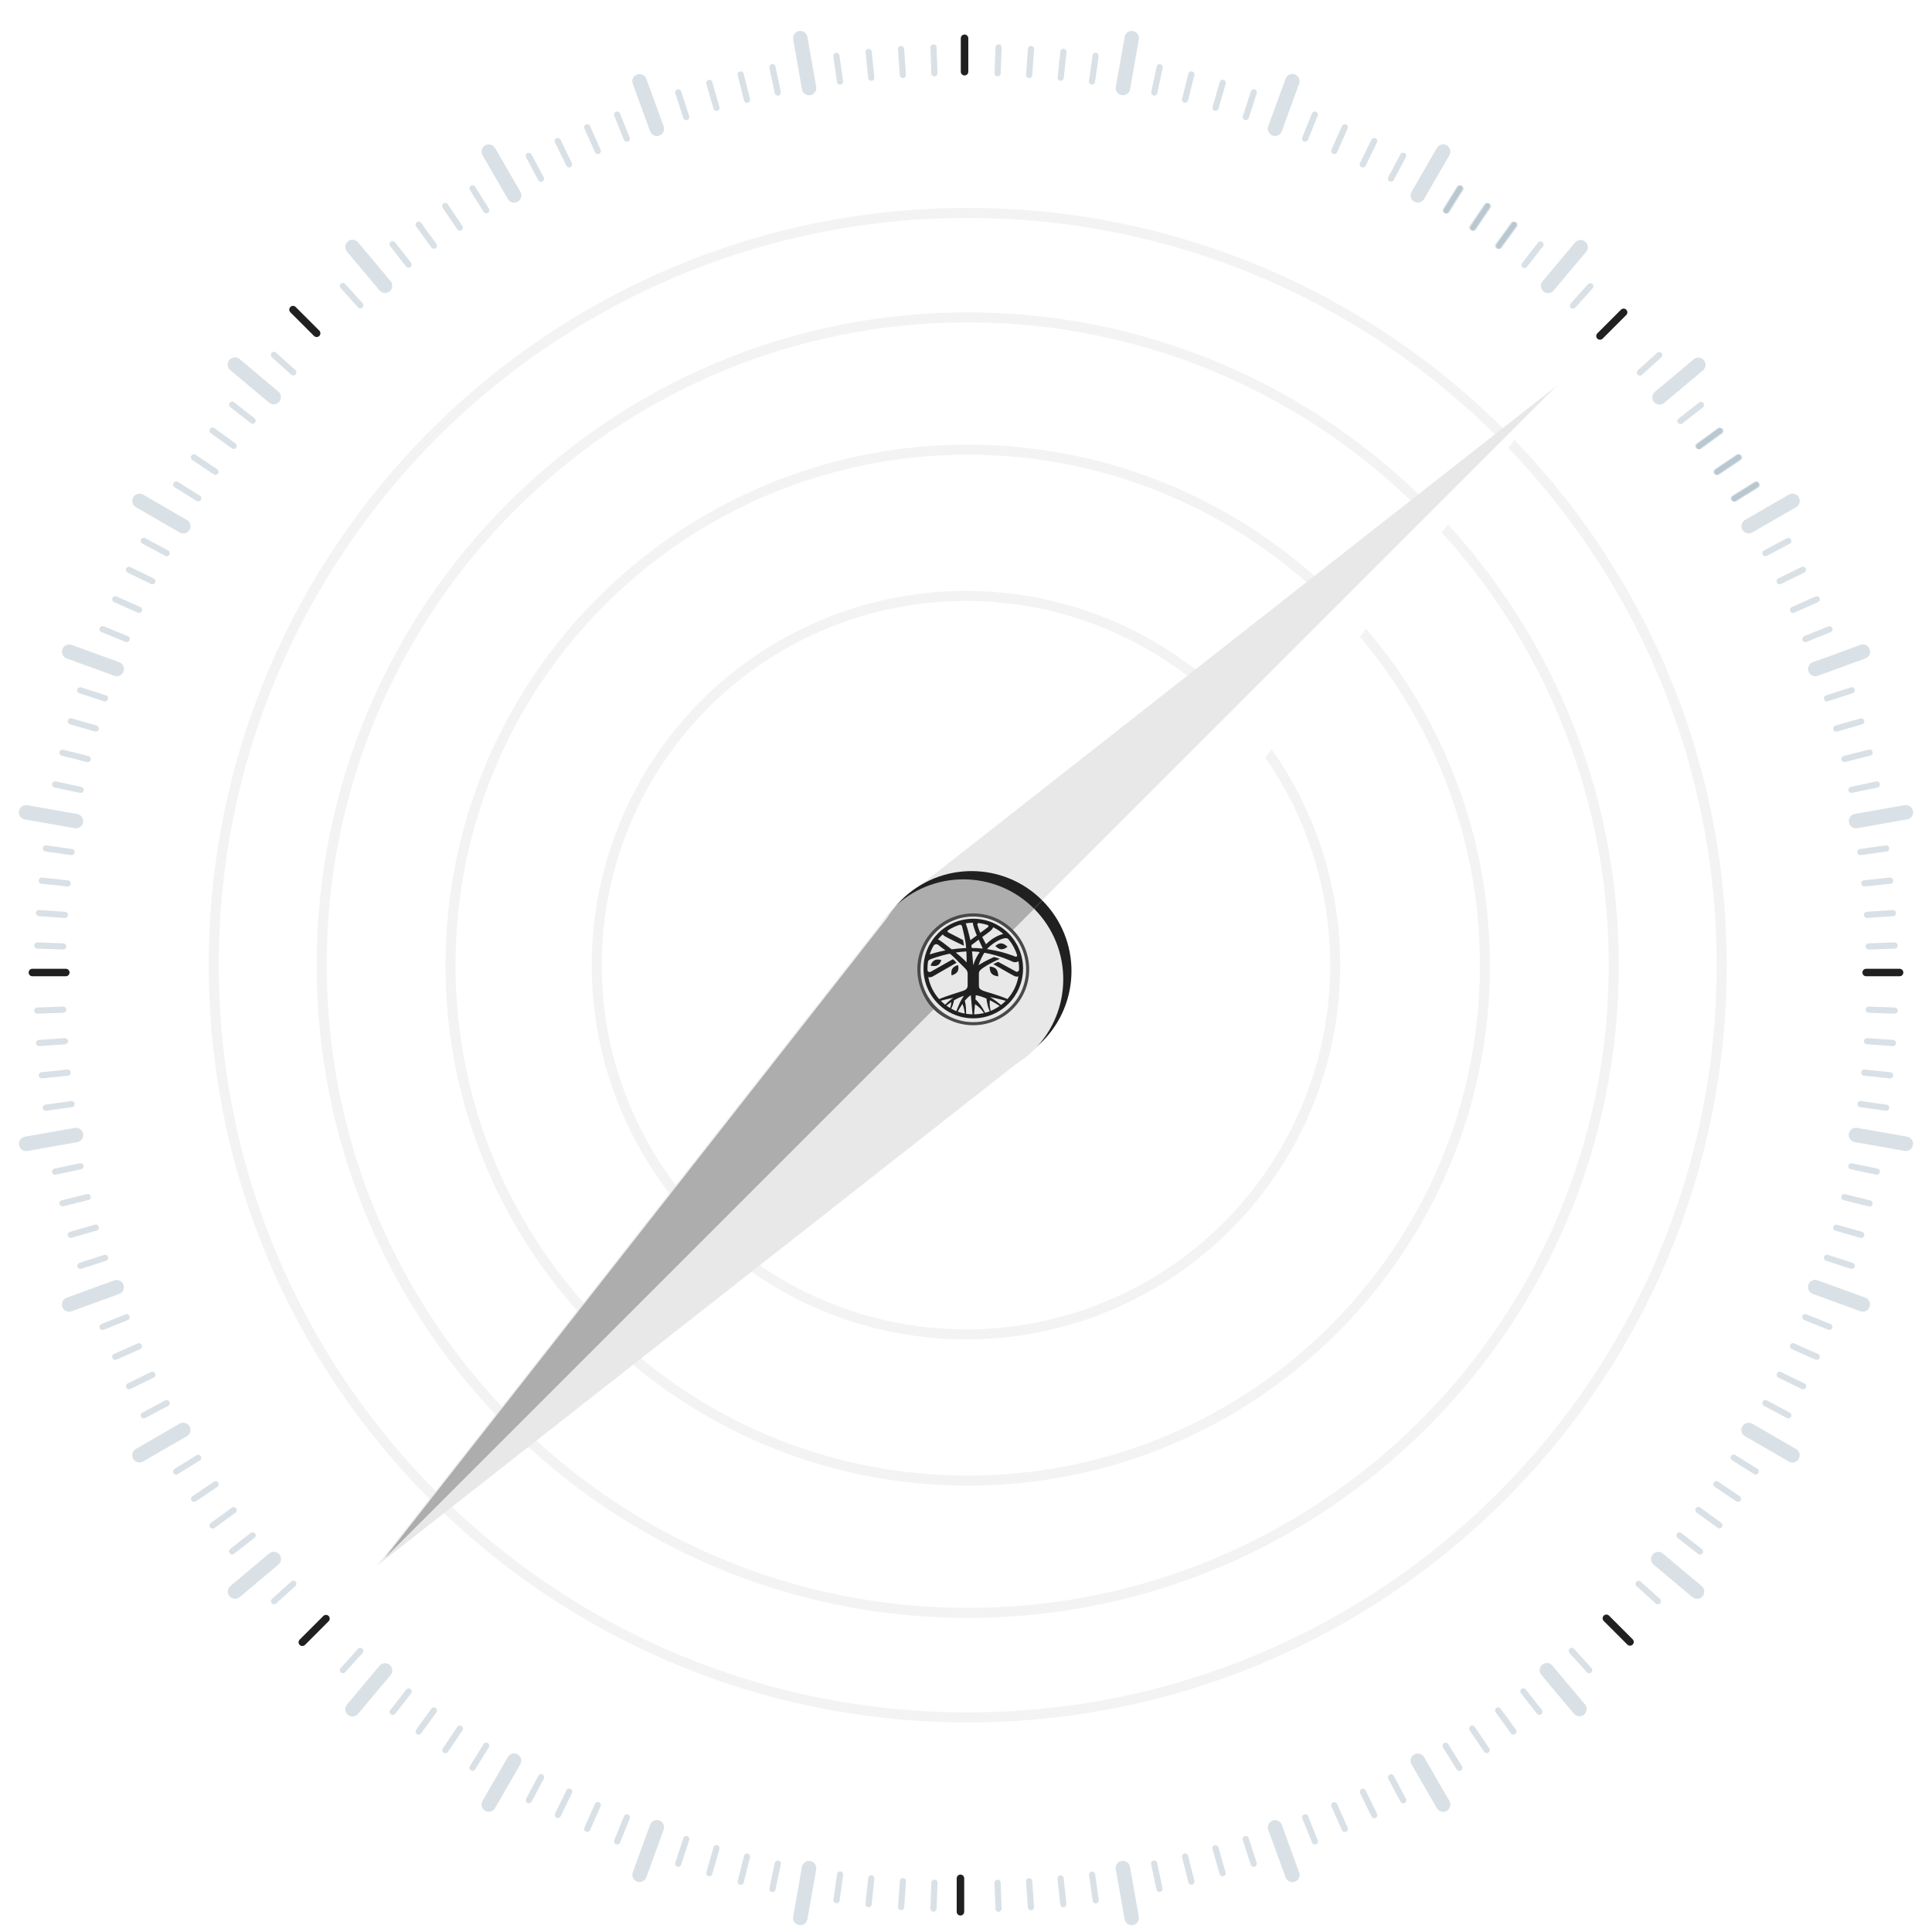 <svg width="96" height="96" viewBox="0 0 96 96" fill="none" xmlns="http://www.w3.org/2000/svg">
<g opacity="0.5" filter="url(#filter0_ddii_640_4511)">
<path d="M85.55 47.958C85.55 68.6 68.777 85.336 48.085 85.336C27.394 85.336 10.621 68.6 10.621 47.958C10.621 27.315 27.394 10.58 48.085 10.58C68.777 10.58 85.55 27.315 85.55 47.958Z" stroke="#E8E8E8" stroke-width="0.5"/>
</g>
<g opacity="0.5" filter="url(#filter1_ddii_640_4511)">
<path d="M80.187 47.957C80.187 65.735 65.814 80.145 48.086 80.145C30.357 80.145 15.984 65.735 15.984 47.957C15.984 30.18 30.357 15.77 48.086 15.77C65.814 15.77 80.187 30.18 80.187 47.957Z" stroke="#E8E8E8" stroke-width="0.5"/>
</g>
<g opacity="0.5" filter="url(#filter2_ddii_640_4511)">
<path d="M73.785 47.958C73.785 62.103 62.28 73.571 48.085 73.571C33.89 73.571 22.385 62.103 22.385 47.958C22.385 33.812 33.89 22.344 48.085 22.344C62.28 22.344 73.785 33.812 73.785 47.958Z" stroke="#E8E8E8" stroke-width="0.5"/>
</g>
<g opacity="0.5" filter="url(#filter3_ddii_640_4511)">
<circle cx="47.999" cy="47.958" r="18.348" stroke="#E8E8E8" stroke-width="0.5"/>
</g>
<path d="M46.322 46.82C47.257 45.884 48.773 45.885 49.708 46.82L77.382 19.145L45.604 44.09C45.289 44.286 44.989 44.521 44.716 44.794C42.778 46.732 42.778 49.874 44.716 51.812L46.322 50.206C45.386 49.272 45.386 47.755 46.322 46.82Z" fill="#E8E8E8"/>
<path d="M51.733 51.813C52.008 51.538 52.241 51.239 52.438 50.924L77.383 19.145L49.709 46.82C50.644 47.755 50.643 49.271 49.709 50.206C48.773 51.141 47.256 51.141 46.322 50.207L44.716 51.813C46.654 53.75 49.796 53.75 51.733 51.813Z" fill="white"/>
<path d="M50.182 49.732C49.247 50.667 47.731 50.666 46.797 49.732L19.122 77.406L50.9 52.462C51.215 52.265 51.515 52.031 51.788 51.757C53.726 49.82 53.726 46.678 51.788 44.74L50.182 46.346C51.118 47.279 51.118 48.796 50.182 49.732Z" fill="#202020"/>
<path d="M44.771 44.738C44.497 45.012 44.263 45.311 44.067 45.626L19.121 77.405L46.796 49.731C45.86 48.795 45.861 47.279 46.796 46.345C47.731 45.409 49.247 45.41 50.181 46.345L51.787 44.739C49.851 42.8 46.709 42.8 44.771 44.738Z" fill="#202020"/>
<path d="M49.773 50.141C48.838 51.077 47.322 51.075 46.388 50.141L18.713 77.816L50.491 52.871C50.806 52.674 51.106 52.44 51.379 52.167C53.317 50.229 53.317 47.087 51.379 45.149L49.773 46.755C50.709 47.689 50.709 49.206 49.773 50.141Z" fill="#E8E8E8"/>
<g opacity="0.7">
<path d="M44.362 45.147C44.087 45.421 43.854 45.72 43.658 46.036L18.712 77.814L46.386 50.14C45.451 49.205 45.452 47.689 46.386 46.754C47.322 45.819 48.838 45.82 49.772 46.754L51.378 45.148C49.442 43.21 46.299 43.21 44.362 45.147Z" fill="#E8E8E8"/>
</g>
<path d="M46.396 46.2C47.481 45.115 49.242 45.115 50.327 46.2C51.411 47.285 51.411 49.046 50.327 50.13C49.242 51.215 47.481 51.215 46.396 50.13C45.311 49.046 45.311 47.285 46.396 46.2Z" fill="#494949"/>
<path d="M46.509 46.312C47.533 45.287 49.193 45.287 50.218 46.312C51.242 47.337 51.242 48.997 50.218 50.021C49.193 51.046 47.533 51.046 46.509 50.021C45.484 48.997 45.485 47.336 46.509 46.312Z" fill="#E8E8E8"/>
<path d="M48.114 3.563V1.902C48.114 1.799 48.031 1.716 47.928 1.716C47.825 1.716 47.741 1.799 47.741 1.902V3.563C47.741 3.666 47.825 3.749 47.928 3.749C48.031 3.749 48.114 3.666 48.114 3.563Z" fill="#202020"/>
<path d="M15.155 81.735L16.329 80.56C16.402 80.488 16.402 80.37 16.329 80.297C16.256 80.224 16.138 80.224 16.066 80.297L14.891 81.471C14.818 81.544 14.818 81.662 14.891 81.735C14.964 81.808 15.082 81.808 15.155 81.735Z" fill="#202020"/>
<path d="M15.866 16.428L14.691 15.254C14.618 15.181 14.5 15.181 14.428 15.254C14.355 15.327 14.355 15.445 14.428 15.518L15.602 16.692C15.675 16.765 15.793 16.765 15.866 16.692C15.938 16.619 15.938 16.501 15.866 16.428Z" fill="#202020"/>
<path d="M81.126 81.456L79.952 80.281C79.879 80.209 79.761 80.209 79.688 80.281C79.616 80.354 79.616 80.472 79.688 80.545L80.863 81.719C80.936 81.792 81.053 81.792 81.126 81.719C81.199 81.646 81.199 81.528 81.126 81.456Z" fill="#202020"/>
<path d="M47.911 94.995V93.334C47.911 93.231 47.827 93.147 47.724 93.147C47.621 93.147 47.538 93.231 47.538 93.334V94.995C47.538 95.097 47.621 95.181 47.724 95.181C47.827 95.181 47.911 95.097 47.911 94.995Z" fill="#202020"/>
<path opacity="0.15" d="M40.556 4.311L40.119 1.833C40.084 1.638 39.898 1.508 39.703 1.542C39.508 1.577 39.377 1.763 39.412 1.958L39.849 4.436C39.883 4.631 40.07 4.761 40.265 4.727C40.46 4.692 40.59 4.506 40.556 4.311Z" fill="#03395B"/>
<path opacity="0.15" d="M56.587 95.24L56.15 92.762C56.116 92.567 55.93 92.436 55.734 92.471C55.539 92.505 55.409 92.692 55.443 92.887L55.88 95.365C55.914 95.56 56.1 95.69 56.296 95.656C56.491 95.621 56.621 95.435 56.587 95.24Z" fill="#03395B"/>
<path opacity="0.15" d="M32.977 6.279L32.117 3.915C32.049 3.729 31.843 3.633 31.657 3.7C31.47 3.768 31.374 3.974 31.442 4.161L32.303 6.525C32.37 6.711 32.576 6.807 32.763 6.739C32.949 6.672 33.045 6.466 32.977 6.279Z" fill="#03395B"/>
<path opacity="0.15" d="M64.555 93.042L63.695 90.678C63.627 90.491 63.421 90.395 63.235 90.463C63.048 90.531 62.952 90.737 63.02 90.923L63.881 93.288C63.949 93.474 64.154 93.57 64.341 93.502C64.527 93.434 64.623 93.228 64.555 93.042Z" fill="#03395B"/>
<path opacity="0.15" d="M25.858 9.532L24.6 7.353C24.501 7.182 24.281 7.123 24.11 7.222C23.938 7.321 23.879 7.541 23.978 7.712L25.236 9.891C25.335 10.063 25.555 10.122 25.727 10.023C25.898 9.923 25.957 9.704 25.858 9.532Z" fill="#03395B"/>
<path opacity="0.15" d="M72.02 89.49L70.762 87.311C70.663 87.14 70.444 87.081 70.272 87.18C70.1 87.279 70.041 87.499 70.14 87.67L71.398 89.849C71.498 90.021 71.717 90.08 71.889 89.981C72.06 89.881 72.119 89.662 72.02 89.49Z" fill="#03395B"/>
<path opacity="0.15" d="M19.408 13.967L17.79 12.04C17.663 11.888 17.437 11.868 17.285 11.996C17.133 12.123 17.113 12.35 17.241 12.502L18.858 14.429C18.985 14.581 19.212 14.6 19.363 14.473C19.515 14.346 19.535 14.119 19.408 13.967Z" fill="#03395B"/>
<path opacity="0.15" d="M78.756 84.691L77.139 82.764C77.012 82.612 76.785 82.592 76.633 82.719C76.481 82.847 76.462 83.073 76.589 83.225L78.206 85.152C78.334 85.304 78.56 85.324 78.712 85.197C78.864 85.069 78.884 84.843 78.756 84.691Z" fill="#03395B"/>
<path opacity="0.15" d="M13.832 19.457L11.906 17.84C11.754 17.713 11.527 17.733 11.399 17.885C11.271 18.037 11.291 18.264 11.444 18.391L13.37 20.008C13.522 20.135 13.749 20.116 13.877 19.963C14.004 19.811 13.985 19.584 13.832 19.457Z" fill="#03395B"/>
<path opacity="0.15" d="M84.557 78.811L82.63 77.195C82.478 77.067 82.251 77.087 82.124 77.239C81.996 77.391 82.016 77.618 82.168 77.746L84.094 79.362C84.246 79.49 84.473 79.47 84.601 79.318C84.729 79.166 84.709 78.939 84.557 78.811Z" fill="#03395B"/>
<path opacity="0.15" d="M9.288 25.837L7.109 24.579C6.938 24.48 6.718 24.539 6.619 24.711C6.52 24.882 6.579 25.102 6.75 25.201L8.929 26.459C9.101 26.558 9.32 26.499 9.42 26.328C9.519 26.156 9.46 25.936 9.288 25.837Z" fill="#03395B"/>
<path opacity="0.15" d="M89.246 72.001L87.067 70.743C86.896 70.644 86.676 70.703 86.577 70.875C86.478 71.046 86.537 71.266 86.708 71.365L88.887 72.623C89.059 72.722 89.278 72.663 89.377 72.492C89.477 72.32 89.418 72.1 89.246 72.001Z" fill="#03395B"/>
<path opacity="0.15" d="M5.924 32.904L3.559 32.044C3.373 31.976 3.167 32.072 3.099 32.258C3.032 32.445 3.128 32.651 3.314 32.718L5.678 33.579C5.864 33.646 6.07 33.55 6.138 33.364C6.206 33.178 6.11 32.972 5.924 32.904Z" fill="#03395B"/>
<path opacity="0.15" d="M92.684 64.48L90.32 63.619C90.134 63.551 89.928 63.647 89.86 63.834C89.792 64.02 89.888 64.226 90.075 64.294L92.439 65.154C92.625 65.222 92.831 65.126 92.899 64.94C92.967 64.753 92.871 64.547 92.684 64.48Z" fill="#03395B"/>
<path opacity="0.15" d="M3.837 40.448L1.359 40.011C1.164 39.977 0.978 40.108 0.943 40.303C0.909 40.498 1.039 40.684 1.234 40.718L3.712 41.155C3.907 41.19 4.094 41.059 4.128 40.864C4.162 40.669 4.032 40.483 3.837 40.448Z" fill="#03395B"/>
<path opacity="0.15" d="M94.763 56.48L92.286 56.043C92.091 56.008 91.904 56.139 91.87 56.334C91.835 56.529 91.966 56.715 92.161 56.75L94.639 57.187C94.834 57.221 95.02 57.091 95.055 56.895C95.089 56.7 94.959 56.514 94.763 56.48Z" fill="#03395B"/>
<path d="M94.39 48.138H92.729C92.626 48.138 92.543 48.221 92.543 48.324C92.543 48.427 92.626 48.51 92.729 48.51H94.39C94.493 48.51 94.576 48.427 94.576 48.324C94.576 48.221 94.493 48.138 94.39 48.138Z" fill="#202020"/>
<path d="M1.609 48.138H3.27C3.373 48.138 3.456 48.221 3.456 48.324C3.456 48.427 3.373 48.51 3.27 48.51H1.609C1.506 48.51 1.423 48.427 1.423 48.324C1.423 48.221 1.506 48.138 1.609 48.138Z" fill="#202020"/>
<path opacity="0.15" d="M3.713 56.045L1.237 56.482C1.041 56.517 0.911 56.703 0.945 56.899C0.98 57.095 1.166 57.225 1.362 57.191L3.838 56.754C4.034 56.719 4.165 56.533 4.13 56.337C4.096 56.141 3.909 56.011 3.713 56.045Z" fill="#03395B"/>
<path opacity="0.15" d="M94.641 40.007L92.163 40.444C91.968 40.478 91.838 40.664 91.872 40.859C91.906 41.055 92.093 41.185 92.288 41.151L94.766 40.714C94.961 40.679 95.091 40.493 95.057 40.298C95.022 40.103 94.836 39.972 94.641 40.007Z" fill="#03395B"/>
<path opacity="0.15" d="M5.675 63.622L3.311 64.483C3.125 64.55 3.029 64.757 3.096 64.943C3.164 65.129 3.37 65.225 3.556 65.157L5.921 64.297C6.107 64.229 6.203 64.023 6.135 63.837C6.068 63.651 5.862 63.554 5.675 63.622Z" fill="#03395B"/>
<path opacity="0.15" d="M92.442 32.045L90.078 32.906C89.891 32.973 89.795 33.179 89.863 33.366C89.931 33.552 90.137 33.648 90.323 33.58L92.687 32.72C92.874 32.652 92.97 32.446 92.902 32.26C92.834 32.073 92.628 31.977 92.442 32.045Z" fill="#03395B"/>
<path opacity="0.15" d="M8.928 70.74L6.749 71.998C6.578 72.097 6.519 72.317 6.618 72.489C6.717 72.66 6.937 72.719 7.108 72.62L9.287 71.362C9.459 71.263 9.518 71.043 9.419 70.872C9.319 70.7 9.1 70.641 8.928 70.74Z" fill="#03395B"/>
<path opacity="0.15" d="M88.889 24.577L86.71 25.835C86.539 25.934 86.48 26.154 86.579 26.326C86.678 26.497 86.897 26.556 87.069 26.457L89.248 25.199C89.42 25.1 89.479 24.88 89.379 24.709C89.28 24.537 89.061 24.478 88.889 24.577Z" fill="#03395B"/>
<path opacity="0.15" d="M13.373 77.192L11.446 78.809C11.294 78.936 11.274 79.163 11.402 79.316C11.53 79.468 11.757 79.488 11.909 79.36L13.835 77.743C13.987 77.616 14.007 77.389 13.88 77.237C13.752 77.085 13.525 77.065 13.373 77.192Z" fill="#03395B"/>
<path opacity="0.15" d="M18.856 82.773L17.24 84.699C17.112 84.851 17.132 85.078 17.284 85.206C17.436 85.333 17.663 85.314 17.791 85.162L19.407 83.235C19.535 83.083 19.515 82.856 19.363 82.729C19.211 82.601 18.984 82.621 18.856 82.773Z" fill="#03395B"/>
<path opacity="0.15" d="M25.233 87.307L23.975 89.486C23.876 89.658 23.935 89.877 24.107 89.976C24.278 90.076 24.498 90.017 24.597 89.845L25.855 87.666C25.954 87.494 25.895 87.275 25.724 87.176C25.552 87.077 25.332 87.135 25.233 87.307Z" fill="#03395B"/>
<path opacity="0.15" d="M71.399 7.351L70.141 9.529C70.042 9.701 70.101 9.92 70.273 10.019C70.444 10.118 70.664 10.06 70.763 9.888L72.02 7.71C72.12 7.539 72.061 7.319 71.889 7.22C71.717 7.121 71.498 7.18 71.399 7.351Z" fill="#03395B"/>
<path opacity="0.15" d="M32.303 90.671L31.442 93.036C31.374 93.222 31.47 93.428 31.657 93.496C31.843 93.564 32.049 93.468 32.117 93.281L32.977 90.917C33.045 90.731 32.949 90.525 32.763 90.457C32.576 90.389 32.37 90.485 32.303 90.671Z" fill="#03395B"/>
<path opacity="0.15" d="M63.878 3.912L63.018 6.275C62.95 6.461 63.047 6.667 63.233 6.735C63.419 6.803 63.625 6.707 63.693 6.521L64.553 4.157C64.621 3.971 64.525 3.765 64.338 3.697C64.152 3.63 63.946 3.726 63.878 3.912Z" fill="#03395B"/>
<path opacity="0.15" d="M39.849 92.763L39.412 95.241C39.377 95.436 39.508 95.623 39.703 95.657C39.898 95.692 40.084 95.561 40.119 95.366L40.556 92.888C40.59 92.693 40.46 92.507 40.264 92.472C40.069 92.438 39.883 92.568 39.849 92.763Z" fill="#03395B"/>
<path opacity="0.15" d="M55.882 1.834L55.445 4.312C55.411 4.507 55.541 4.693 55.736 4.727C55.931 4.762 56.118 4.631 56.152 4.436L56.589 1.958C56.623 1.763 56.493 1.577 56.298 1.543C56.102 1.508 55.916 1.639 55.882 1.834Z" fill="#03395B"/>
<path opacity="0.15" d="M46.584 3.638L46.539 2.349C46.536 2.264 46.465 2.198 46.38 2.201C46.295 2.204 46.229 2.275 46.232 2.36L46.277 3.649C46.28 3.734 46.351 3.8 46.436 3.797C46.52 3.794 46.587 3.723 46.584 3.638Z" fill="#03395B"/>
<path opacity="0.15" d="M49.768 94.841L49.723 93.551C49.72 93.466 49.649 93.4 49.565 93.403C49.48 93.406 49.413 93.477 49.416 93.562L49.462 94.851C49.465 94.936 49.536 95.002 49.62 94.999C49.705 94.996 49.771 94.925 49.768 94.841Z" fill="#03395B"/>
<path opacity="0.15" d="M45.016 3.714L44.926 2.427C44.92 2.342 44.847 2.278 44.763 2.284C44.678 2.29 44.614 2.364 44.62 2.448L44.71 3.735C44.716 3.82 44.789 3.884 44.874 3.878C44.959 3.872 45.022 3.799 45.016 3.714Z" fill="#03395B"/>
<path opacity="0.15" d="M51.381 94.753L51.291 93.466C51.285 93.381 51.211 93.317 51.127 93.323C51.042 93.329 50.978 93.403 50.984 93.487L51.074 94.774C51.08 94.859 51.154 94.923 51.238 94.917C51.323 94.911 51.386 94.838 51.381 94.753Z" fill="#03395B"/>
<path opacity="0.15" d="M43.448 3.848L43.314 2.565C43.305 2.481 43.229 2.419 43.145 2.428C43.061 2.437 42.999 2.513 43.008 2.597L43.143 3.88C43.152 3.965 43.227 4.026 43.312 4.017C43.396 4.008 43.457 3.933 43.448 3.848Z" fill="#03395B"/>
<path opacity="0.15" d="M52.987 94.601L52.852 93.318C52.843 93.234 52.767 93.172 52.683 93.181C52.599 93.19 52.538 93.266 52.546 93.35L52.681 94.633C52.69 94.718 52.766 94.779 52.85 94.77C52.934 94.761 52.995 94.686 52.987 94.601Z" fill="#03395B"/>
<path opacity="0.15" d="M41.892 4.035L41.713 2.757C41.701 2.673 41.624 2.614 41.54 2.626C41.456 2.638 41.397 2.716 41.409 2.8L41.588 4.077C41.6 4.161 41.678 4.22 41.762 4.208C41.846 4.196 41.904 4.119 41.892 4.035Z" fill="#03395B"/>
<path opacity="0.15" d="M54.597 94.404L54.417 93.125C54.406 93.041 54.328 92.982 54.244 92.994C54.16 93.006 54.101 93.084 54.113 93.168L54.293 94.447C54.305 94.531 54.382 94.589 54.466 94.578C54.55 94.566 54.609 94.488 54.597 94.404Z" fill="#03395B"/>
<path opacity="0.15" d="M38.8 4.568L38.532 3.306C38.514 3.223 38.432 3.17 38.349 3.188C38.267 3.205 38.214 3.287 38.231 3.37L38.499 4.632C38.517 4.715 38.599 4.768 38.681 4.75C38.764 4.733 38.817 4.651 38.8 4.568Z" fill="#03395B"/>
<path opacity="0.15" d="M57.766 93.827L57.497 92.565C57.48 92.482 57.398 92.429 57.315 92.447C57.232 92.464 57.179 92.546 57.197 92.629L57.465 93.891C57.483 93.974 57.564 94.027 57.647 94.009C57.73 93.991 57.783 93.91 57.766 93.827Z" fill="#03395B"/>
<path opacity="0.15" d="M37.266 4.915L36.954 3.663C36.934 3.58 36.85 3.53 36.768 3.551C36.686 3.571 36.636 3.655 36.656 3.737L36.968 4.989C36.989 5.071 37.072 5.121 37.154 5.101C37.237 5.08 37.287 4.997 37.266 4.915Z" fill="#03395B"/>
<path opacity="0.15" d="M59.349 93.461L59.036 92.209C59.016 92.127 58.932 92.077 58.85 92.098C58.768 92.118 58.718 92.201 58.738 92.284L59.051 93.536C59.071 93.618 59.154 93.668 59.237 93.648C59.319 93.627 59.369 93.544 59.349 93.461Z" fill="#03395B"/>
<path opacity="0.15" d="M35.75 5.318L35.394 4.078C35.371 3.996 35.286 3.949 35.204 3.972C35.123 3.996 35.076 4.081 35.099 4.162L35.454 5.403C35.478 5.484 35.563 5.531 35.644 5.508C35.726 5.485 35.773 5.4 35.75 5.318Z" fill="#03395B"/>
<path opacity="0.15" d="M60.899 93.035L60.543 91.793C60.519 91.712 60.434 91.665 60.353 91.688C60.271 91.712 60.224 91.796 60.247 91.878L60.603 93.12C60.627 93.201 60.712 93.248 60.794 93.225C60.875 93.201 60.922 93.117 60.899 93.035Z" fill="#03395B"/>
<path opacity="0.15" d="M34.246 5.771L33.847 4.543C33.821 4.463 33.734 4.419 33.654 4.445C33.573 4.471 33.529 4.558 33.555 4.638L33.954 5.865C33.98 5.946 34.067 5.99 34.147 5.964C34.228 5.938 34.272 5.851 34.246 5.771Z" fill="#03395B"/>
<path opacity="0.15" d="M62.443 92.56L62.044 91.331C62.017 91.251 61.931 91.207 61.85 91.233C61.77 91.259 61.725 91.346 61.752 91.426L62.151 92.655C62.177 92.735 62.264 92.779 62.344 92.753C62.425 92.727 62.469 92.64 62.443 92.56Z" fill="#03395B"/>
<path opacity="0.15" d="M31.29 6.835L30.807 5.639C30.775 5.56 30.686 5.522 30.607 5.554C30.529 5.586 30.491 5.675 30.522 5.754L31.006 6.95C31.037 7.029 31.127 7.067 31.206 7.035C31.284 7.003 31.322 6.914 31.29 6.835Z" fill="#03395B"/>
<path opacity="0.15" d="M65.481 91.444L64.998 90.247C64.966 90.168 64.876 90.13 64.798 90.162C64.719 90.194 64.681 90.284 64.713 90.362L65.196 91.558C65.228 91.637 65.317 91.675 65.396 91.643C65.475 91.612 65.513 91.522 65.481 91.444Z" fill="#03395B"/>
<path opacity="0.15" d="M29.845 7.442L29.32 6.263C29.286 6.186 29.195 6.151 29.118 6.186C29.04 6.22 29.006 6.311 29.04 6.388L29.565 7.567C29.599 7.645 29.69 7.679 29.767 7.645C29.845 7.611 29.88 7.52 29.845 7.442Z" fill="#03395B"/>
<path opacity="0.15" d="M66.963 90.815L66.439 89.636C66.404 89.559 66.314 89.524 66.236 89.559C66.159 89.593 66.124 89.684 66.158 89.761L66.683 90.94C66.717 91.018 66.808 91.052 66.886 91.018C66.963 90.984 66.998 90.893 66.963 90.815Z" fill="#03395B"/>
<path opacity="0.15" d="M28.417 8.101L27.851 6.941C27.814 6.865 27.722 6.833 27.646 6.87C27.57 6.907 27.538 6.999 27.575 7.076L28.141 8.235C28.178 8.311 28.27 8.343 28.346 8.306C28.422 8.269 28.454 8.177 28.417 8.101Z" fill="#03395B"/>
<path opacity="0.15" d="M68.424 90.126L67.858 88.965C67.821 88.889 67.729 88.857 67.653 88.895C67.576 88.932 67.545 89.024 67.582 89.1L68.148 90.261C68.185 90.337 68.277 90.369 68.354 90.332C68.43 90.294 68.461 90.203 68.424 90.126Z" fill="#03395B"/>
<path opacity="0.15" d="M27.016 8.81L26.411 7.67C26.371 7.595 26.278 7.567 26.203 7.607C26.128 7.646 26.1 7.739 26.139 7.814L26.745 8.954C26.785 9.029 26.878 9.057 26.953 9.017C27.027 8.977 27.056 8.884 27.016 8.81Z" fill="#03395B"/>
<path opacity="0.15" d="M69.861 89.383L69.255 88.243C69.216 88.168 69.123 88.14 69.048 88.18C68.973 88.22 68.944 88.313 68.984 88.388L69.59 89.527C69.63 89.602 69.723 89.63 69.797 89.59C69.872 89.551 69.901 89.458 69.861 89.383Z" fill="#03395B"/>
<path opacity="0.15" d="M24.294 10.368L23.61 9.274C23.565 9.202 23.471 9.18 23.399 9.225C23.327 9.27 23.305 9.365 23.35 9.437L24.034 10.531C24.079 10.603 24.173 10.625 24.245 10.58C24.317 10.535 24.339 10.44 24.294 10.368Z" fill="#03395B"/>
<path opacity="0.15" d="M72.645 87.761L71.961 86.666C71.916 86.594 71.821 86.572 71.749 86.617C71.677 86.662 71.656 86.757 71.701 86.829L72.385 87.924C72.43 87.996 72.525 88.018 72.597 87.973C72.668 87.928 72.69 87.833 72.645 87.761Z" fill="#03395B"/>
<path opacity="0.15" d="M22.973 11.223L22.252 10.153C22.204 10.083 22.109 10.064 22.038 10.111C21.968 10.159 21.95 10.254 21.997 10.325L22.718 11.394C22.766 11.465 22.861 11.483 22.932 11.436C23.002 11.388 23.02 11.293 22.973 11.223Z" fill="#03395B"/>
<path opacity="0.15" d="M74.001 86.873L73.279 85.803C73.231 85.733 73.136 85.714 73.066 85.762C72.996 85.809 72.977 85.905 73.024 85.975L73.746 87.045C73.793 87.115 73.889 87.133 73.959 87.086C74.029 87.039 74.048 86.943 74.001 86.873Z" fill="#03395B"/>
<path opacity="0.15" d="M21.685 12.118L20.927 11.074C20.877 11.005 20.781 10.99 20.712 11.04C20.643 11.089 20.628 11.185 20.678 11.254L21.436 12.298C21.486 12.367 21.582 12.382 21.651 12.332C21.72 12.282 21.735 12.186 21.685 12.118Z" fill="#03395B"/>
<path opacity="0.15" d="M75.323 85.946L74.564 84.902C74.514 84.833 74.418 84.818 74.35 84.868C74.281 84.918 74.266 85.014 74.316 85.082L75.074 86.126C75.124 86.195 75.22 86.21 75.289 86.16C75.357 86.11 75.373 86.014 75.323 85.946Z" fill="#03395B"/>
<path opacity="0.15" d="M20.425 13.058L19.631 12.041C19.578 11.975 19.482 11.963 19.415 12.015C19.348 12.067 19.336 12.164 19.389 12.23L20.183 13.247C20.235 13.314 20.331 13.326 20.398 13.274C20.465 13.221 20.477 13.125 20.425 13.058Z" fill="#03395B"/>
<path opacity="0.15" d="M76.612 84.963L75.817 83.947C75.765 83.88 75.668 83.868 75.602 83.92C75.535 83.972 75.523 84.069 75.575 84.136L76.37 85.152C76.422 85.219 76.518 85.231 76.585 85.179C76.652 85.127 76.664 85.03 76.612 84.963Z" fill="#03395B"/>
<path opacity="0.15" d="M18.017 15.066L17.153 14.107C17.096 14.044 16.999 14.039 16.936 14.095C16.873 14.152 16.868 14.249 16.925 14.312L17.788 15.271C17.845 15.334 17.942 15.339 18.005 15.283C18.068 15.226 18.073 15.129 18.017 15.066Z" fill="#03395B"/>
<path opacity="0.15" d="M79.079 82.888L78.215 81.928C78.158 81.865 78.061 81.86 77.998 81.917C77.935 81.974 77.93 82.071 77.987 82.134L78.851 83.094C78.908 83.156 79.005 83.162 79.068 83.105C79.131 83.048 79.136 82.951 79.079 82.888Z" fill="#03395B"/>
<path opacity="0.15" d="M14.674 18.387L13.715 17.523C13.652 17.466 13.555 17.471 13.498 17.534C13.441 17.597 13.447 17.695 13.51 17.751L14.468 18.615C14.531 18.672 14.628 18.667 14.685 18.604C14.742 18.541 14.737 18.444 14.674 18.387Z" fill="#03395B"/>
<path opacity="0.15" d="M82.484 79.45L81.525 78.586C81.462 78.53 81.365 78.535 81.308 78.598C81.251 78.661 81.256 78.758 81.319 78.815L82.278 79.678C82.341 79.735 82.438 79.73 82.495 79.667C82.552 79.604 82.546 79.507 82.484 79.45Z" fill="#03395B"/>
<path opacity="0.15" d="M12.648 20.783L11.631 19.988C11.565 19.936 11.468 19.948 11.416 20.015C11.364 20.082 11.376 20.178 11.442 20.23L12.459 21.025C12.526 21.077 12.622 21.065 12.675 20.998C12.727 20.931 12.715 20.835 12.648 20.783Z" fill="#03395B"/>
<path opacity="0.15" d="M84.565 76.972L83.547 76.177C83.481 76.124 83.384 76.136 83.332 76.203C83.28 76.27 83.291 76.367 83.358 76.419L84.376 77.214C84.443 77.266 84.54 77.254 84.592 77.187C84.644 77.121 84.632 77.024 84.565 76.972Z" fill="#03395B"/>
<path opacity="0.15" d="M11.699 22.033L10.655 21.274C10.587 21.225 10.491 21.24 10.441 21.308C10.391 21.377 10.406 21.473 10.475 21.523L11.519 22.281C11.587 22.331 11.683 22.316 11.733 22.247C11.783 22.179 11.768 22.083 11.699 22.033Z" fill="#03395B"/>
<path opacity="0.15" d="M85.526 75.665L84.483 74.907C84.414 74.857 84.318 74.873 84.268 74.941C84.218 75.01 84.233 75.106 84.302 75.156L85.346 75.914C85.415 75.964 85.511 75.949 85.561 75.88C85.61 75.811 85.595 75.715 85.526 75.665Z" fill="#03395B"/>
<path opacity="0.15" d="M10.793 23.321L9.724 22.599C9.654 22.552 9.558 22.57 9.511 22.64C9.463 22.711 9.482 22.806 9.552 22.854L10.622 23.575C10.692 23.623 10.787 23.604 10.835 23.534C10.882 23.464 10.864 23.368 10.793 23.321Z" fill="#03395B"/>
<path opacity="0.15" d="M86.443 74.344L85.373 73.623C85.303 73.576 85.207 73.594 85.16 73.665C85.113 73.735 85.131 73.83 85.201 73.878L86.272 74.599C86.342 74.646 86.437 74.628 86.485 74.558C86.532 74.487 86.513 74.392 86.443 74.344Z" fill="#03395B"/>
<path opacity="0.15" d="M9.933 24.632L8.839 23.948C8.767 23.903 8.672 23.925 8.627 23.997C8.582 24.069 8.604 24.163 8.676 24.208L9.77 24.892C9.842 24.937 9.937 24.916 9.982 24.844C10.027 24.772 10.005 24.677 9.933 24.632Z" fill="#03395B"/>
<path opacity="0.15" d="M87.323 72.984L86.228 72.3C86.157 72.255 86.062 72.277 86.017 72.349C85.972 72.421 85.994 72.516 86.066 72.561L87.16 73.245C87.232 73.29 87.327 73.268 87.371 73.196C87.416 73.124 87.395 73.029 87.323 72.984Z" fill="#03395B"/>
<path opacity="0.15" d="M8.354 27.347L7.214 26.741C7.139 26.702 7.046 26.73 7.007 26.805C6.967 26.88 6.995 26.973 7.07 27.012L8.209 27.618C8.284 27.658 8.377 27.63 8.417 27.555C8.457 27.48 8.428 27.387 8.354 27.347Z" fill="#03395B"/>
<path opacity="0.15" d="M88.931 70.189L87.791 69.583C87.717 69.543 87.624 69.572 87.584 69.647C87.544 69.722 87.572 69.814 87.647 69.854L88.787 70.46C88.862 70.5 88.954 70.471 88.994 70.397C89.034 70.322 89.006 70.229 88.931 70.189Z" fill="#03395B"/>
<path opacity="0.15" d="M7.636 28.741L6.477 28.175C6.401 28.138 6.309 28.17 6.271 28.246C6.234 28.322 6.266 28.414 6.342 28.451L7.502 29.017C7.578 29.054 7.67 29.023 7.707 28.946C7.744 28.87 7.713 28.778 7.636 28.741Z" fill="#03395B"/>
<path opacity="0.15" d="M89.661 68.743L88.5 68.177C88.424 68.14 88.332 68.171 88.295 68.248C88.258 68.324 88.289 68.416 88.365 68.453L89.526 69.019C89.603 69.056 89.695 69.025 89.732 68.949C89.769 68.872 89.737 68.781 89.661 68.743Z" fill="#03395B"/>
<path opacity="0.15" d="M6.97 30.163L5.792 29.637C5.714 29.603 5.623 29.638 5.589 29.715C5.554 29.793 5.589 29.883 5.667 29.918L6.845 30.443C6.923 30.477 7.014 30.443 7.048 30.365C7.083 30.288 7.048 30.197 6.97 30.163Z" fill="#03395B"/>
<path opacity="0.15" d="M90.333 67.277L89.154 66.753C89.076 66.718 88.986 66.753 88.951 66.83C88.917 66.908 88.951 66.999 89.029 67.033L90.208 67.558C90.285 67.592 90.376 67.557 90.41 67.48C90.445 67.403 90.41 67.312 90.333 67.277Z" fill="#03395B"/>
<path opacity="0.15" d="M6.352 31.608L5.156 31.124C5.077 31.093 4.988 31.131 4.956 31.209C4.924 31.288 4.962 31.377 5.041 31.409L6.237 31.893C6.316 31.925 6.405 31.887 6.437 31.808C6.469 31.73 6.431 31.64 6.352 31.608Z" fill="#03395B"/>
<path opacity="0.15" d="M90.959 65.789L89.762 65.305C89.684 65.273 89.594 65.311 89.562 65.39C89.531 65.469 89.569 65.558 89.647 65.59L90.844 66.073C90.922 66.105 91.012 66.067 91.043 65.989C91.075 65.91 91.037 65.82 90.959 65.789Z" fill="#03395B"/>
<path opacity="0.15" d="M5.267 34.554L4.04 34.155C3.959 34.129 3.873 34.173 3.846 34.253C3.82 34.334 3.864 34.421 3.945 34.447L5.172 34.846C5.253 34.872 5.339 34.828 5.365 34.747C5.392 34.667 5.348 34.58 5.267 34.554Z" fill="#03395B"/>
<path opacity="0.15" d="M92.057 62.752L90.83 62.353C90.749 62.327 90.662 62.371 90.636 62.452C90.61 62.532 90.654 62.619 90.735 62.645L91.962 63.044C92.043 63.07 92.129 63.026 92.156 62.945C92.182 62.864 92.138 62.778 92.057 62.752Z" fill="#03395B"/>
<path opacity="0.15" d="M4.804 36.052L3.563 35.696C3.482 35.673 3.397 35.72 3.373 35.802C3.35 35.883 3.397 35.968 3.479 35.992L4.719 36.347C4.801 36.37 4.886 36.323 4.909 36.242C4.932 36.16 4.885 36.075 4.804 36.052Z" fill="#03395B"/>
<path opacity="0.15" d="M92.526 61.211L91.286 60.856C91.204 60.832 91.119 60.879 91.096 60.961C91.073 61.042 91.12 61.127 91.201 61.151L92.442 61.507C92.523 61.53 92.608 61.483 92.632 61.401C92.655 61.32 92.608 61.235 92.526 61.211Z" fill="#03395B"/>
<path opacity="0.15" d="M4.392 37.566L3.14 37.254C3.058 37.233 2.975 37.283 2.954 37.366C2.934 37.448 2.984 37.531 3.066 37.552L4.318 37.864C4.4 37.885 4.484 37.834 4.504 37.752C4.525 37.67 4.475 37.587 4.392 37.566Z" fill="#03395B"/>
<path opacity="0.15" d="M92.933 59.648L91.679 59.336C91.597 59.315 91.514 59.365 91.493 59.448C91.473 59.53 91.523 59.613 91.605 59.634L92.858 59.946C92.941 59.967 93.024 59.916 93.044 59.834C93.065 59.752 93.015 59.669 92.933 59.648Z" fill="#03395B"/>
<path opacity="0.15" d="M4.035 39.098L2.773 38.829C2.69 38.812 2.608 38.864 2.591 38.947C2.573 39.03 2.626 39.112 2.709 39.13L3.971 39.398C4.054 39.416 4.135 39.363 4.153 39.28C4.171 39.197 4.118 39.116 4.035 39.098Z" fill="#03395B"/>
<path opacity="0.15" d="M93.291 58.069L92.028 57.8C91.946 57.782 91.864 57.835 91.846 57.918C91.829 58.001 91.882 58.083 91.965 58.1L93.227 58.369C93.31 58.386 93.391 58.334 93.409 58.251C93.427 58.168 93.374 58.086 93.291 58.069Z" fill="#03395B"/>
<path opacity="0.15" d="M92.422 42.186L93.7 42.006C93.784 41.995 93.861 42.053 93.873 42.137C93.885 42.221 93.826 42.299 93.743 42.31L92.465 42.49C92.381 42.502 92.303 42.443 92.291 42.359C92.279 42.275 92.338 42.198 92.422 42.186Z" fill="#03395B"/>
<path opacity="0.15" d="M3.577 42.186L2.299 42.006C2.215 41.995 2.138 42.053 2.126 42.137C2.114 42.221 2.173 42.299 2.257 42.31L3.534 42.49C3.618 42.502 3.696 42.443 3.708 42.359C3.72 42.275 3.661 42.198 3.577 42.186Z" fill="#03395B"/>
<path opacity="0.15" d="M92.62 43.742L93.903 43.607C93.987 43.598 94.063 43.659 94.072 43.744C94.081 43.828 94.019 43.904 93.935 43.913L92.652 44.048C92.568 44.056 92.492 43.995 92.483 43.911C92.474 43.827 92.535 43.751 92.62 43.742Z" fill="#03395B"/>
<path opacity="0.15" d="M3.377 43.742L2.094 43.607C2.01 43.598 1.934 43.659 1.925 43.744C1.916 43.828 1.978 43.904 2.062 43.913L3.345 44.048C3.429 44.056 3.505 43.995 3.514 43.911C3.523 43.827 3.462 43.751 3.377 43.742Z" fill="#03395B"/>
<path opacity="0.15" d="M92.76 45.307L94.047 45.217C94.132 45.211 94.205 45.275 94.211 45.359C94.217 45.444 94.153 45.517 94.069 45.523L92.781 45.614C92.697 45.619 92.623 45.556 92.617 45.471C92.611 45.386 92.675 45.313 92.76 45.307Z" fill="#03395B"/>
<path opacity="0.15" d="M3.238 45.307L1.951 45.217C1.866 45.211 1.793 45.275 1.787 45.359C1.781 45.444 1.845 45.517 1.93 45.523L3.217 45.614C3.301 45.619 3.375 45.556 3.381 45.471C3.387 45.386 3.323 45.313 3.238 45.307Z" fill="#03395B"/>
<path opacity="0.15" d="M92.849 46.874L94.138 46.828C94.223 46.825 94.294 46.892 94.297 46.976C94.3 47.061 94.234 47.132 94.149 47.135L92.86 47.181C92.775 47.184 92.704 47.117 92.701 47.032C92.698 46.948 92.764 46.877 92.849 46.874Z" fill="#03395B"/>
<path opacity="0.15" d="M3.147 46.874L1.858 46.828C1.773 46.825 1.702 46.892 1.699 46.976C1.696 47.061 1.762 47.132 1.847 47.135L3.136 47.181C3.221 47.184 3.292 47.117 3.295 47.032C3.298 46.948 3.232 46.877 3.147 46.874Z" fill="#03395B"/>
<path opacity="0.15" d="M92.863 50.017L94.152 50.062C94.237 50.065 94.303 50.136 94.3 50.221C94.297 50.306 94.226 50.372 94.141 50.369L92.852 50.324C92.767 50.321 92.701 50.25 92.704 50.165C92.707 50.081 92.778 50.014 92.863 50.017Z" fill="#03395B"/>
<path opacity="0.15" d="M3.136 50.017L1.847 50.062C1.762 50.065 1.696 50.136 1.699 50.221C1.702 50.306 1.773 50.372 1.857 50.369L3.147 50.324C3.232 50.321 3.298 50.25 3.295 50.165C3.292 50.081 3.221 50.014 3.136 50.017Z" fill="#03395B"/>
<path opacity="0.15" d="M92.784 51.584L94.071 51.674C94.156 51.68 94.22 51.753 94.214 51.838C94.208 51.922 94.135 51.986 94.05 51.98L92.763 51.89C92.678 51.885 92.614 51.811 92.62 51.727C92.626 51.642 92.7 51.578 92.784 51.584Z" fill="#03395B"/>
<path opacity="0.15" d="M3.216 51.584L1.929 51.674C1.844 51.68 1.78 51.753 1.786 51.838C1.792 51.922 1.865 51.986 1.95 51.98L3.237 51.89C3.322 51.885 3.386 51.811 3.38 51.727C3.374 51.642 3.3 51.578 3.216 51.584Z" fill="#03395B"/>
<path opacity="0.15" d="M92.654 53.145L93.937 53.28C94.022 53.289 94.083 53.364 94.074 53.449C94.065 53.533 93.989 53.594 93.905 53.585L92.622 53.451C92.537 53.442 92.476 53.366 92.485 53.282C92.494 53.197 92.57 53.136 92.654 53.145Z" fill="#03395B"/>
<path opacity="0.15" d="M3.344 53.145L2.061 53.28C1.977 53.289 1.915 53.364 1.924 53.449C1.933 53.533 2.009 53.594 2.093 53.585L3.376 53.451C3.461 53.442 3.522 53.366 3.513 53.282C3.504 53.197 3.428 53.136 3.344 53.145Z" fill="#03395B"/>
<path opacity="0.15" d="M92.466 54.709L93.743 54.889C93.827 54.901 93.886 54.978 93.874 55.062C93.862 55.146 93.785 55.205 93.701 55.193L92.423 55.013C92.339 55.002 92.28 54.924 92.292 54.84C92.304 54.756 92.382 54.697 92.466 54.709Z" fill="#03395B"/>
<path opacity="0.15" d="M3.534 54.709L2.257 54.889C2.173 54.901 2.114 54.978 2.126 55.062C2.138 55.146 2.215 55.205 2.299 55.193L3.577 55.013C3.661 55.002 3.72 54.924 3.708 54.84C3.696 54.756 3.618 54.697 3.534 54.709Z" fill="#03395B"/>
<path opacity="0.15" d="M3.967 57.802L2.705 58.07C2.622 58.087 2.569 58.169 2.587 58.252C2.604 58.335 2.686 58.388 2.769 58.37L4.031 58.102C4.114 58.085 4.167 58.003 4.149 57.92C4.132 57.837 4.05 57.784 3.967 57.802Z" fill="#03395B"/>
<path opacity="0.15" d="M93.229 38.831L91.967 39.099C91.884 39.117 91.831 39.198 91.848 39.281C91.866 39.364 91.947 39.417 92.03 39.399L93.293 39.132C93.376 39.114 93.428 39.032 93.411 38.949C93.393 38.867 93.312 38.813 93.229 38.831Z" fill="#03395B"/>
<path opacity="0.15" d="M4.32 59.331L3.068 59.644C2.986 59.664 2.936 59.747 2.956 59.83C2.977 59.912 3.06 59.962 3.142 59.941L4.394 59.629C4.477 59.609 4.527 59.526 4.506 59.443C4.486 59.361 4.402 59.311 4.32 59.331Z" fill="#03395B"/>
<path opacity="0.15" d="M92.864 37.249L91.611 37.562C91.529 37.582 91.478 37.665 91.499 37.748C91.52 37.83 91.603 37.88 91.685 37.859L92.939 37.547C93.021 37.526 93.071 37.443 93.05 37.361C93.03 37.279 92.947 37.228 92.864 37.249Z" fill="#03395B"/>
<path opacity="0.15" d="M4.716 60.852L3.476 61.208C3.394 61.231 3.347 61.316 3.37 61.398C3.394 61.479 3.479 61.526 3.56 61.503L4.801 61.147C4.882 61.124 4.929 61.039 4.906 60.958C4.883 60.876 4.798 60.829 4.716 60.852Z" fill="#03395B"/>
<path opacity="0.15" d="M92.439 35.699L91.198 36.054C91.117 36.078 91.07 36.163 91.093 36.244C91.116 36.326 91.201 36.373 91.283 36.35L92.523 35.994C92.605 35.971 92.652 35.886 92.629 35.804C92.605 35.723 92.52 35.675 92.439 35.699Z" fill="#03395B"/>
<path opacity="0.15" d="M5.173 62.355L3.946 62.753C3.865 62.78 3.821 62.866 3.847 62.947C3.873 63.028 3.96 63.072 4.041 63.045L5.268 62.647C5.349 62.621 5.393 62.534 5.367 62.454C5.34 62.373 5.254 62.329 5.173 62.355Z" fill="#03395B"/>
<path opacity="0.15" d="M91.962 34.154L90.735 34.553C90.654 34.579 90.61 34.666 90.636 34.747C90.663 34.827 90.749 34.871 90.83 34.845L92.057 34.446C92.138 34.42 92.182 34.333 92.156 34.253C92.129 34.172 92.043 34.128 91.962 34.154Z" fill="#03395B"/>
<path opacity="0.15" d="M6.233 65.309L5.037 65.793C4.958 65.825 4.92 65.914 4.952 65.993C4.984 66.072 5.073 66.109 5.152 66.078L6.348 65.594C6.427 65.562 6.465 65.473 6.433 65.394C6.401 65.316 6.312 65.278 6.233 65.309Z" fill="#03395B"/>
<path opacity="0.15" d="M90.846 31.127L89.65 31.61C89.572 31.642 89.534 31.732 89.565 31.81C89.597 31.889 89.687 31.927 89.765 31.895L90.962 31.412C91.04 31.38 91.078 31.29 91.046 31.212C91.015 31.133 90.925 31.095 90.846 31.127Z" fill="#03395B"/>
<path opacity="0.15" d="M6.842 66.754L5.664 67.279C5.586 67.314 5.551 67.405 5.586 67.482C5.62 67.559 5.711 67.594 5.789 67.56L6.967 67.035C7.045 67.001 7.08 66.91 7.045 66.832C7.011 66.755 6.92 66.72 6.842 66.754Z" fill="#03395B"/>
<path opacity="0.15" d="M90.211 29.64L89.032 30.164C88.954 30.199 88.92 30.289 88.954 30.367C88.989 30.444 89.079 30.479 89.157 30.445L90.336 29.92C90.413 29.886 90.448 29.795 90.413 29.717C90.379 29.64 90.288 29.605 90.211 29.64Z" fill="#03395B"/>
<path opacity="0.15" d="M7.505 68.176L6.345 68.741C6.269 68.778 6.237 68.87 6.274 68.947C6.311 69.023 6.403 69.055 6.48 69.017L7.639 68.452C7.716 68.415 7.747 68.323 7.71 68.247C7.673 68.171 7.581 68.139 7.505 68.176Z" fill="#03395B"/>
<path opacity="0.15" d="M89.522 28.174L88.362 28.74C88.285 28.777 88.254 28.869 88.291 28.946C88.328 29.022 88.42 29.053 88.496 29.016L89.657 28.45C89.733 28.413 89.765 28.321 89.728 28.244C89.691 28.168 89.599 28.137 89.522 28.174Z" fill="#03395B"/>
<path opacity="0.15" d="M8.209 69.586L7.069 70.192C6.994 70.231 6.966 70.324 7.006 70.399C7.045 70.474 7.138 70.503 7.213 70.463L8.353 69.857C8.428 69.817 8.456 69.724 8.416 69.649C8.376 69.575 8.283 69.546 8.209 69.586Z" fill="#03395B"/>
<path opacity="0.15" d="M88.789 26.745L87.649 27.351C87.574 27.391 87.546 27.484 87.586 27.558C87.626 27.633 87.719 27.662 87.793 27.622L88.933 27.016C89.008 26.977 89.036 26.884 88.996 26.809C88.957 26.734 88.864 26.705 88.789 26.745Z" fill="#03395B"/>
<path opacity="0.15" d="M9.768 72.307L8.673 72.991C8.601 73.036 8.579 73.131 8.624 73.203C8.669 73.274 8.764 73.296 8.836 73.251L9.93 72.568C10.002 72.523 10.024 72.428 9.979 72.356C9.934 72.284 9.839 72.262 9.768 72.307Z" fill="#03395B"/>
<path opacity="0.15" d="M87.161 23.949L86.066 24.634C85.994 24.678 85.972 24.773 86.017 24.845C86.062 24.917 86.156 24.939 86.228 24.894L87.324 24.21C87.396 24.165 87.418 24.07 87.373 23.998C87.328 23.926 87.233 23.904 87.161 23.949Z" fill="#03395B"/>
<path opacity="0.15" d="M10.627 73.628L9.557 74.35C9.487 74.397 9.468 74.493 9.516 74.563C9.563 74.633 9.658 74.652 9.729 74.604L10.799 73.883C10.869 73.835 10.887 73.74 10.84 73.67C10.793 73.599 10.697 73.581 10.627 73.628Z" fill="#03395B"/>
<path opacity="0.15" d="M86.274 22.592L85.204 23.314C85.133 23.362 85.115 23.457 85.162 23.528C85.21 23.598 85.305 23.616 85.375 23.569L86.446 22.847C86.516 22.799 86.535 22.704 86.487 22.634C86.44 22.563 86.345 22.545 86.274 22.592Z" fill="#03395B"/>
<path opacity="0.15" d="M11.519 74.917L10.475 75.675C10.406 75.725 10.391 75.821 10.441 75.89C10.491 75.959 10.587 75.974 10.655 75.924L11.699 75.165C11.768 75.116 11.783 75.02 11.733 74.951C11.684 74.882 11.587 74.867 11.519 74.917Z" fill="#03395B"/>
<path opacity="0.15" d="M85.343 21.278L84.298 22.038C84.229 22.087 84.214 22.183 84.264 22.252C84.314 22.321 84.41 22.336 84.479 22.286L85.523 21.526C85.592 21.477 85.607 21.381 85.557 21.312C85.507 21.243 85.411 21.228 85.343 21.278Z" fill="#03395B"/>
<path opacity="0.15" d="M12.457 76.171L11.44 76.965C11.373 77.017 11.362 77.114 11.414 77.181C11.466 77.247 11.562 77.259 11.629 77.207L12.646 76.413C12.713 76.361 12.725 76.264 12.673 76.198C12.621 76.131 12.524 76.119 12.457 76.171Z" fill="#03395B"/>
<path opacity="0.15" d="M14.473 78.583L13.514 79.446C13.45 79.503 13.445 79.6 13.502 79.663C13.559 79.726 13.656 79.731 13.719 79.674L14.678 78.811C14.741 78.754 14.746 78.657 14.689 78.594C14.633 78.531 14.536 78.526 14.473 78.583Z" fill="#03395B"/>
<path opacity="0.15" d="M17.787 81.929L16.924 82.888C16.867 82.951 16.872 83.048 16.935 83.105C16.998 83.161 17.096 83.156 17.152 83.093L18.016 82.134C18.072 82.071 18.067 81.974 18.004 81.918C17.941 81.861 17.844 81.866 17.787 81.929Z" fill="#03395B"/>
<path opacity="0.15" d="M20.186 83.956L19.391 84.973C19.339 85.04 19.351 85.136 19.418 85.188C19.485 85.24 19.581 85.229 19.633 85.162L20.428 84.145C20.48 84.078 20.468 83.982 20.401 83.93C20.335 83.877 20.238 83.889 20.186 83.956Z" fill="#03395B"/>
<path opacity="0.15" d="M21.437 84.903L20.678 85.947C20.628 86.016 20.643 86.112 20.712 86.162C20.781 86.212 20.877 86.196 20.927 86.128L21.685 85.084C21.735 85.016 21.72 84.919 21.651 84.87C21.583 84.82 21.487 84.835 21.437 84.903Z" fill="#03395B"/>
<path opacity="0.15" d="M75.076 11.072L74.317 12.117C74.267 12.186 74.282 12.282 74.351 12.332C74.419 12.381 74.515 12.366 74.565 12.298L75.325 11.253C75.375 11.184 75.36 11.088 75.291 11.038C75.222 10.989 75.126 11.004 75.076 11.072Z" fill="#03395B"/>
<path opacity="0.15" d="M22.724 85.808L22.003 86.878C21.955 86.948 21.974 87.043 22.044 87.091C22.115 87.138 22.21 87.12 22.258 87.049L22.979 85.98C23.026 85.909 23.008 85.814 22.938 85.766C22.867 85.719 22.772 85.737 22.724 85.808Z" fill="#03395B"/>
<path opacity="0.15" d="M73.754 10.148L73.032 11.219C72.985 11.29 73.003 11.385 73.074 11.432C73.144 11.48 73.239 11.461 73.287 11.391L74.009 10.32C74.056 10.25 74.038 10.154 73.968 10.107C73.897 10.06 73.802 10.078 73.754 10.148Z" fill="#03395B"/>
<path opacity="0.15" d="M24.032 86.662L23.348 87.757C23.303 87.828 23.325 87.923 23.397 87.968C23.469 88.013 23.564 87.991 23.608 87.919L24.292 86.825C24.337 86.753 24.315 86.658 24.243 86.613C24.171 86.568 24.076 86.59 24.032 86.662Z" fill="#03395B"/>
<path opacity="0.15" d="M72.388 9.276L71.704 10.37C71.659 10.442 71.681 10.536 71.753 10.581C71.825 10.626 71.92 10.604 71.965 10.533L72.649 9.439C72.694 9.367 72.672 9.272 72.6 9.227C72.528 9.182 72.433 9.204 72.388 9.276Z" fill="#03395B"/>
<path opacity="0.15" d="M26.75 88.24L26.143 89.38C26.104 89.455 26.132 89.548 26.207 89.588C26.282 89.627 26.375 89.599 26.415 89.524L27.021 88.384C27.061 88.309 27.032 88.216 26.957 88.176C26.883 88.136 26.79 88.165 26.75 88.24Z" fill="#03395B"/>
<path opacity="0.15" d="M69.586 7.665L68.98 8.805C68.941 8.88 68.969 8.973 69.044 9.012C69.119 9.052 69.212 9.024 69.251 8.949L69.857 7.81C69.897 7.735 69.868 7.642 69.794 7.602C69.719 7.562 69.626 7.591 69.586 7.665Z" fill="#03395B"/>
<path opacity="0.15" d="M28.146 88.959L27.58 90.119C27.543 90.195 27.575 90.287 27.651 90.324C27.727 90.361 27.819 90.33 27.856 90.254L28.422 89.094C28.459 89.018 28.427 88.926 28.351 88.889C28.275 88.851 28.183 88.883 28.146 88.959Z" fill="#03395B"/>
<path opacity="0.15" d="M68.145 6.942L67.578 8.102C67.541 8.178 67.573 8.27 67.649 8.308C67.725 8.345 67.817 8.313 67.854 8.237L68.421 7.076C68.458 7 68.426 6.908 68.35 6.871C68.274 6.834 68.182 6.865 68.145 6.942Z" fill="#03395B"/>
<path opacity="0.15" d="M29.563 89.63L29.038 90.809C29.004 90.886 29.038 90.977 29.116 91.012C29.193 91.046 29.284 91.011 29.319 90.934L29.843 89.755C29.878 89.678 29.843 89.587 29.766 89.552C29.688 89.518 29.598 89.553 29.563 89.63Z" fill="#03395B"/>
<path opacity="0.15" d="M66.682 6.264L66.157 7.443C66.123 7.52 66.157 7.611 66.235 7.645C66.312 7.68 66.403 7.645 66.438 7.568L66.962 6.389C66.997 6.311 66.962 6.221 66.885 6.186C66.807 6.152 66.716 6.186 66.682 6.264Z" fill="#03395B"/>
<path opacity="0.15" d="M31.007 90.245L30.523 91.442C30.492 91.52 30.53 91.61 30.608 91.641C30.687 91.673 30.776 91.635 30.808 91.557L31.292 90.361C31.323 90.282 31.285 90.192 31.207 90.161C31.128 90.129 31.039 90.167 31.007 90.245Z" fill="#03395B"/>
<path opacity="0.15" d="M65.19 5.637L64.706 6.833C64.674 6.912 64.712 7.001 64.791 7.033C64.869 7.065 64.959 7.027 64.991 6.948L65.474 5.752C65.506 5.673 65.468 5.584 65.389 5.552C65.311 5.52 65.221 5.558 65.19 5.637Z" fill="#03395B"/>
<path opacity="0.15" d="M33.955 91.332L33.555 92.56C33.529 92.641 33.573 92.727 33.654 92.754C33.734 92.78 33.821 92.736 33.847 92.655L34.247 91.427C34.273 91.346 34.229 91.259 34.148 91.233C34.068 91.207 33.981 91.251 33.955 91.332Z" fill="#03395B"/>
<path opacity="0.15" d="M62.154 4.543L61.755 5.77C61.728 5.851 61.772 5.937 61.853 5.963C61.934 5.99 62.02 5.946 62.047 5.865L62.446 4.638C62.472 4.557 62.428 4.471 62.347 4.444C62.266 4.418 62.18 4.462 62.154 4.543Z" fill="#03395B"/>
<path opacity="0.15" d="M35.453 91.794L35.098 93.034C35.075 93.116 35.122 93.201 35.203 93.224C35.285 93.247 35.37 93.2 35.393 93.119L35.749 91.878C35.772 91.797 35.725 91.712 35.643 91.688C35.562 91.665 35.477 91.712 35.453 91.794Z" fill="#03395B"/>
<path opacity="0.15" d="M60.609 4.074L60.253 5.315C60.23 5.397 60.277 5.482 60.358 5.505C60.44 5.529 60.525 5.481 60.548 5.4L60.904 4.158C60.928 4.077 60.881 3.992 60.799 3.968C60.718 3.945 60.633 3.992 60.609 4.074Z" fill="#03395B"/>
<path opacity="0.15" d="M36.969 92.213L36.657 93.465C36.637 93.548 36.687 93.631 36.769 93.651C36.851 93.672 36.935 93.622 36.955 93.54L37.267 92.287C37.288 92.205 37.238 92.122 37.156 92.101C37.073 92.081 36.99 92.131 36.969 92.213Z" fill="#03395B"/>
<path opacity="0.15" d="M59.049 3.663L58.736 4.916C58.716 4.999 58.766 5.082 58.848 5.103C58.931 5.123 59.014 5.073 59.034 4.991L59.347 3.737C59.367 3.655 59.317 3.572 59.235 3.551C59.153 3.531 59.069 3.581 59.049 3.663Z" fill="#03395B"/>
<path opacity="0.15" d="M38.501 92.569L38.232 93.831C38.215 93.914 38.267 93.996 38.35 94.013C38.433 94.031 38.515 93.978 38.532 93.895L38.801 92.633C38.819 92.55 38.766 92.469 38.683 92.451C38.6 92.433 38.519 92.486 38.501 92.569Z" fill="#03395B"/>
<path opacity="0.15" d="M57.474 3.305L57.205 4.567C57.187 4.65 57.24 4.731 57.323 4.749C57.406 4.766 57.487 4.713 57.505 4.631L57.774 3.368C57.791 3.286 57.739 3.204 57.656 3.186C57.573 3.169 57.491 3.222 57.474 3.305Z" fill="#03395B"/>
<path opacity="0.15" d="M41.593 93.12L41.413 94.399C41.401 94.483 41.46 94.56 41.544 94.572C41.628 94.584 41.705 94.525 41.717 94.442L41.897 93.162C41.909 93.078 41.85 93.001 41.766 92.989C41.682 92.977 41.605 93.036 41.593 93.12Z" fill="#03395B"/>
<path opacity="0.15" d="M54.289 2.75L54.109 4.03C54.097 4.114 54.156 4.191 54.24 4.203C54.324 4.215 54.402 4.156 54.413 4.072L54.593 2.793C54.605 2.709 54.547 2.632 54.462 2.62C54.379 2.608 54.301 2.666 54.289 2.75Z" fill="#03395B"/>
<path opacity="0.15" d="M43.141 93.316L43.006 94.599C42.997 94.684 43.059 94.759 43.143 94.768C43.227 94.777 43.303 94.716 43.312 94.631L43.446 93.348C43.455 93.264 43.394 93.188 43.31 93.179C43.225 93.171 43.15 93.232 43.141 93.316Z" fill="#03395B"/>
<path opacity="0.15" d="M52.688 2.561L52.552 3.845C52.543 3.93 52.605 4.005 52.689 4.014C52.773 4.023 52.849 3.962 52.858 3.878L52.993 2.593C53.002 2.509 52.941 2.433 52.857 2.424C52.772 2.415 52.697 2.476 52.688 2.561Z" fill="#03395B"/>
<path opacity="0.15" d="M44.714 93.462L44.624 94.749C44.618 94.834 44.682 94.907 44.767 94.913C44.851 94.919 44.924 94.855 44.93 94.77L45.02 93.483C45.026 93.399 44.962 93.325 44.878 93.319C44.793 93.314 44.72 93.377 44.714 93.462Z" fill="#03395B"/>
<path opacity="0.15" d="M51.076 2.424L50.986 3.713C50.98 3.798 51.044 3.871 51.129 3.877C51.213 3.883 51.287 3.819 51.293 3.734L51.383 2.446C51.388 2.361 51.325 2.288 51.24 2.282C51.155 2.276 51.082 2.34 51.076 2.424Z" fill="#03395B"/>
<path opacity="0.15" d="M46.277 93.545L46.232 94.835C46.229 94.92 46.295 94.991 46.38 94.994C46.465 94.997 46.536 94.93 46.539 94.846L46.584 93.556C46.587 93.471 46.52 93.4 46.436 93.397C46.351 93.394 46.28 93.46 46.277 93.545Z" fill="#03395B"/>
<path opacity="0.15" d="M49.464 2.347L49.419 3.637C49.416 3.721 49.482 3.792 49.566 3.795C49.651 3.798 49.722 3.732 49.725 3.647L49.771 2.358C49.774 2.273 49.708 2.202 49.623 2.199C49.538 2.196 49.467 2.262 49.464 2.347Z" fill="#03395B"/>
<path opacity="0.15" d="M84.159 17.853L82.231 19.47C82.079 19.598 82.059 19.824 82.187 19.976C82.314 20.128 82.541 20.148 82.692 20.02L84.62 18.403C84.772 18.276 84.792 18.049 84.664 17.897C84.537 17.745 84.31 17.726 84.159 17.853Z" fill="#03395B"/>
<path opacity="0.15" d="M78.266 12.049L76.649 13.977C76.521 14.129 76.541 14.355 76.693 14.483C76.845 14.61 77.071 14.59 77.199 14.438L78.816 12.511C78.943 12.359 78.924 12.133 78.772 12.005C78.62 11.878 78.393 11.898 78.266 12.049Z" fill="#03395B"/>
<path opacity="0.15" d="M87.216 23.965L86.121 24.649C86.049 24.694 86.027 24.789 86.072 24.861C86.117 24.933 86.211 24.954 86.283 24.91L87.379 24.225C87.451 24.18 87.472 24.086 87.427 24.014C87.383 23.942 87.288 23.92 87.216 23.965Z" fill="#03395B"/>
<path opacity="0.15" d="M86.329 22.607L85.258 23.329C85.188 23.377 85.169 23.472 85.217 23.542C85.264 23.613 85.36 23.631 85.43 23.584L86.501 22.861C86.571 22.814 86.59 22.719 86.542 22.648C86.495 22.578 86.399 22.559 86.329 22.607Z" fill="#03395B"/>
<path opacity="0.15" d="M85.397 21.294L84.353 22.053C84.284 22.103 84.269 22.199 84.319 22.268C84.369 22.336 84.465 22.352 84.533 22.302L85.578 21.542C85.647 21.492 85.662 21.396 85.612 21.328C85.562 21.259 85.466 21.244 85.397 21.294Z" fill="#03395B"/>
<path opacity="0.15" d="M84.426 20.003L83.409 20.797C83.342 20.849 83.33 20.946 83.383 21.013C83.435 21.079 83.531 21.091 83.598 21.039L84.615 20.245C84.682 20.192 84.694 20.096 84.641 20.029C84.589 19.962 84.493 19.95 84.426 20.003Z" fill="#03395B"/>
<path opacity="0.15" d="M82.342 17.533L81.383 18.396C81.32 18.453 81.315 18.55 81.371 18.613C81.428 18.676 81.525 18.681 81.588 18.625L82.547 17.761C82.61 17.704 82.615 17.607 82.558 17.544C82.502 17.481 82.405 17.476 82.342 17.533Z" fill="#03395B"/>
<path opacity="0.15" d="M78.907 14.123L78.044 15.082C77.987 15.145 77.993 15.242 78.055 15.299C78.118 15.356 78.216 15.351 78.272 15.288L79.136 14.329C79.192 14.266 79.187 14.169 79.124 14.112C79.061 14.055 78.964 14.06 78.907 14.123Z" fill="#03395B"/>
<path opacity="0.15" d="M76.425 12.055L75.631 13.071C75.579 13.138 75.59 13.235 75.657 13.287C75.724 13.339 75.82 13.327 75.873 13.261L76.667 12.244C76.719 12.177 76.707 12.08 76.641 12.028C76.574 11.976 76.477 11.988 76.425 12.055Z" fill="#03395B"/>
<path opacity="0.15" d="M75.132 11.088L74.373 12.133C74.323 12.201 74.338 12.297 74.406 12.347C74.475 12.397 74.571 12.382 74.621 12.313L75.38 11.268C75.43 11.2 75.415 11.104 75.347 11.054C75.278 11.004 75.182 11.019 75.132 11.088Z" fill="#03395B"/>
<path opacity="0.15" d="M73.81 10.163L73.088 11.234C73.04 11.304 73.059 11.4 73.129 11.447C73.2 11.495 73.295 11.476 73.342 11.406L74.065 10.335C74.112 10.264 74.094 10.169 74.023 10.122C73.953 10.074 73.858 10.093 73.81 10.163Z" fill="#03395B"/>
<path opacity="0.15" d="M72.444 9.289L71.76 10.383C71.715 10.455 71.737 10.55 71.809 10.595C71.881 10.64 71.975 10.618 72.02 10.546L72.704 9.452C72.749 9.38 72.728 9.286 72.656 9.241C72.584 9.196 72.489 9.217 72.444 9.289Z" fill="#03395B"/>
<path d="M79.634 16.826L80.808 15.652C80.881 15.579 80.881 15.461 80.808 15.389C80.736 15.316 80.618 15.316 80.545 15.389L79.371 16.563C79.298 16.636 79.298 16.754 79.371 16.826C79.443 16.899 79.561 16.899 79.634 16.826Z" fill="#202020"/>
<path d="M47.32 48.136C47.236 48.276 47.287 48.467 47.287 48.467C47.287 48.467 47.497 48.411 47.578 48.276C47.663 48.133 47.6 47.953 47.6 47.953C47.6 47.953 47.398 48.007 47.32 48.136Z" fill="#202020"/>
<path d="M49.269 48.374C49.373 48.497 49.604 48.514 49.604 48.514C49.604 48.514 49.605 48.268 49.497 48.151C49.389 48.033 49.178 48.029 49.178 48.029C49.178 48.029 49.161 48.249 49.269 48.374Z" fill="#202020"/>
<path d="M46.44 47.712C46.295 47.788 46.239 47.978 46.239 47.978C46.239 47.978 46.447 48.039 46.586 47.966C46.734 47.888 46.773 47.702 46.773 47.702C46.773 47.702 46.573 47.643 46.44 47.712Z" fill="#202020"/>
<path d="M49.753 47.169C49.916 47.178 50.061 47.044 50.061 47.044C50.061 47.044 49.913 46.885 49.756 46.876C49.59 46.868 49.46 47.007 49.46 47.007C49.46 47.007 49.603 47.161 49.753 47.169Z" fill="#202020"/>
<path d="M48.361 45.652C46.995 45.652 45.888 46.76 45.888 48.126C45.888 49.492 46.995 50.6 48.361 50.6C49.728 50.6 50.835 49.492 50.835 48.126C50.835 46.76 49.728 45.652 48.361 45.652ZM50.031 46.623C50.066 46.633 50.09 46.648 50.114 46.675C50.306 46.907 50.453 47.177 50.542 47.473C50.548 47.511 50.499 47.554 50.453 47.534C50.393 47.507 50.313 47.478 50.223 47.449C49.95 47.351 49.543 47.231 49.044 47.161C49.085 47.113 49.129 47.067 49.175 47.026C49.542 46.706 49.904 46.587 50.031 46.623ZM49.291 46.177C49.32 46.144 49.339 46.107 49.346 46.074C49.53 46.162 49.7 46.274 49.852 46.407C49.679 46.45 49.331 46.578 48.995 46.92C48.978 46.889 48.895 46.739 48.807 46.559C48.863 46.518 48.92 46.476 48.977 46.435C49.108 46.34 49.222 46.256 49.291 46.177ZM48.826 47.114C48.821 47.12 48.816 47.127 48.811 47.133C48.644 47.116 48.467 47.106 48.283 47.103C48.278 47.056 48.271 47.011 48.265 46.966C48.311 46.931 48.454 46.822 48.629 46.691C48.724 46.904 48.812 47.085 48.826 47.114ZM48.628 45.866C48.787 45.885 48.941 45.919 49.088 45.969C49.12 45.989 49.126 46.042 49.093 46.066C49.023 46.119 48.87 46.234 48.71 46.353C48.708 46.349 48.705 46.344 48.703 46.339C48.611 46.13 48.572 45.966 48.567 45.941C48.556 45.891 48.595 45.865 48.628 45.866ZM48.35 45.85C48.344 45.88 48.344 45.914 48.351 45.947C48.362 45.998 48.445 46.261 48.526 46.455C48.53 46.464 48.533 46.473 48.537 46.482C48.389 46.592 48.26 46.687 48.218 46.718C48.104 46.227 48.037 46.024 48.012 45.949C48.005 45.926 47.994 45.903 47.98 45.883C48.101 45.862 48.224 45.851 48.35 45.85ZM48.032 47.824C47.957 47.739 47.798 47.577 47.492 47.331C47.662 47.304 47.84 47.285 48.019 47.276C48.029 47.468 48.031 47.663 48.032 47.824ZM46.848 46.426C46.86 46.453 46.891 46.484 46.925 46.508C47.029 46.581 47.897 46.994 47.897 46.994C47.897 46.994 47.877 46.829 47.856 46.713C47.803 46.679 47.146 46.346 47.111 46.325C47.078 46.304 47.074 46.258 47.099 46.232C47.278 46.113 47.474 46.018 47.685 45.953C47.761 45.94 47.797 46 47.805 46.033C47.861 46.245 47.95 46.64 47.981 46.862C47.992 46.938 48 47.021 48.007 47.107C47.979 47.108 47.951 47.109 47.923 47.111C47.693 47.122 47.481 47.144 47.287 47.172C46.851 46.833 46.805 46.794 46.692 46.721C46.663 46.703 46.632 46.687 46.602 46.681C46.678 46.59 46.76 46.505 46.848 46.426ZM46.386 46.996C46.386 46.995 46.386 46.995 46.386 46.996C46.438 46.909 46.555 46.889 46.637 46.963C46.702 47.021 46.809 47.102 46.979 47.224C46.598 47.297 46.323 47.383 46.195 47.428C46.244 47.276 46.308 47.131 46.386 46.996ZM46.125 48.548C46.127 48.549 46.132 48.55 46.132 48.55C46.203 48.568 46.275 48.559 46.339 48.523C46.407 48.486 47.532 47.837 47.532 47.837L47.354 47.66C47.354 47.66 46.286 48.264 46.239 48.29C46.192 48.317 46.1 48.293 46.087 48.211C46.086 48.183 46.086 48.155 46.086 48.126C46.086 48.01 46.095 47.895 46.111 47.784C46.124 47.735 46.164 47.695 46.209 47.676C46.266 47.652 46.671 47.496 47.197 47.386C47.334 47.496 47.461 47.62 47.671 47.835C47.915 48.085 48.071 48.18 48.082 48.358C48.082 48.55 48.082 48.844 48.082 48.965C48.082 49.109 48.002 49.186 47.842 49.239C47.703 49.285 47 49.498 46.667 49.645C46.395 49.343 46.203 48.965 46.125 48.548ZM46.745 49.727C46.863 49.695 47.099 49.634 47.368 49.577C47.292 49.632 47.198 49.705 47.111 49.784C47.053 49.838 47.002 49.885 46.964 49.922C46.886 49.862 46.813 49.797 46.745 49.727ZM47.208 50.089C47.145 50.052 47.084 50.012 47.025 49.969C47.086 49.922 47.165 49.863 47.249 49.804C47.256 49.8 47.262 49.795 47.269 49.791C47.267 49.85 47.259 49.934 47.229 50.029C47.222 50.05 47.215 50.071 47.208 50.089ZM47.266 50.122C47.349 49.96 47.387 49.802 47.402 49.707C47.623 49.576 47.808 49.51 47.896 49.483C47.897 49.483 47.898 49.482 47.898 49.482C47.849 49.553 47.752 49.697 47.69 49.835C47.633 49.96 47.561 50.14 47.521 50.242C47.433 50.207 47.348 50.167 47.266 50.122ZM47.588 50.267C47.627 50.194 47.701 50.065 47.821 49.885C47.894 50.04 47.924 50.228 47.935 50.363C47.816 50.34 47.7 50.308 47.588 50.267ZM48.004 50.374C48.008 50.21 48.002 49.954 47.942 49.722C48.094 49.543 48.234 49.449 48.234 49.449L48.223 49.449C48.228 49.448 48.233 49.448 48.239 49.448L48.324 50.402C48.215 50.4 48.108 50.39 48.004 50.374ZM48.361 47.967C48.361 47.967 48.328 47.596 48.301 47.274C48.43 47.279 48.558 47.289 48.683 47.306C48.42 47.685 48.361 47.967 48.361 47.967ZM48.886 50.341C48.877 50.343 48.867 50.346 48.857 50.348C48.71 50.38 48.558 50.399 48.401 50.402C48.415 50.267 48.434 50.074 48.448 49.899C48.448 49.899 48.448 49.899 48.448 49.899C48.503 49.931 48.562 49.975 48.657 50.06C48.766 50.157 48.846 50.268 48.892 50.34C48.891 50.34 48.889 50.341 48.886 50.341ZM48.95 50.325C48.903 50.231 48.814 50.067 48.704 49.921C48.604 49.787 48.527 49.703 48.468 49.654C48.476 49.565 48.482 49.496 48.486 49.448C48.489 49.448 48.492 49.448 48.495 49.448L48.487 49.452C48.487 49.452 48.705 49.48 49.015 49.616C49.026 49.704 49.046 49.834 49.082 49.98C49.107 50.081 49.148 50.182 49.18 50.251C49.105 50.279 49.029 50.304 48.95 50.325ZM49.226 50.232C49.211 50.169 49.191 50.079 49.183 49.995C49.168 49.857 49.178 49.763 49.188 49.7C49.377 49.797 49.553 49.906 49.675 49.985C49.536 50.083 49.386 50.167 49.226 50.232ZM49.739 49.938C49.64 49.852 49.497 49.738 49.339 49.637C49.288 49.605 49.239 49.573 49.19 49.543C49.534 49.61 49.848 49.693 49.977 49.729C49.903 49.804 49.824 49.874 49.739 49.938ZM50.636 48.189C50.63 48.246 50.569 48.31 50.488 48.278C50.443 48.261 49.795 47.894 49.596 47.792C49.508 47.831 49.356 47.907 49.356 47.907C49.356 47.907 50.322 48.465 50.406 48.501C50.476 48.53 50.545 48.534 50.604 48.518C50.53 48.945 50.336 49.332 50.059 49.642C49.575 49.429 49.017 49.296 48.863 49.234C48.681 49.161 48.641 49.094 48.641 48.967C48.641 48.756 48.641 48.428 48.641 48.373C48.641 48.238 48.741 48.163 48.909 48.053C49.223 47.847 49.683 47.641 49.683 47.641C49.683 47.641 49.598 47.613 49.536 47.594C49.475 47.575 49.394 47.552 49.394 47.552C49.394 47.552 49.221 47.63 49.03 47.726C48.835 47.823 48.623 47.961 48.623 47.961C48.623 47.961 48.721 47.639 48.913 47.34C49.691 47.479 50.309 47.783 50.309 47.783H50.309C50.315 47.785 50.32 47.787 50.325 47.79C50.425 47.831 50.53 47.814 50.609 47.764C50.628 47.881 50.638 48.002 50.638 48.125C50.638 48.143 50.637 48.161 50.637 48.179C50.637 48.183 50.636 48.186 50.636 48.189Z" fill="#202020"/>
<defs>
<filter id="filter0_ddii_640_4511" x="0.371" y="0.33" width="95.429" height="95.256" filterUnits="userSpaceOnUse" color-interpolation-filters="sRGB">
<feFlood flood-opacity="0" result="BackgroundImageFix"/>
<feColorMatrix in="SourceAlpha" type="matrix" values="0 0 0 0 0 0 0 0 0 0 0 0 0 0 0 0 0 0 127 0" result="hardAlpha"/>
<feOffset dx="-4" dy="-4"/>
<feGaussianBlur stdDeviation="3"/>
<feColorMatrix type="matrix" values="0 0 0 0 1 0 0 0 0 1 0 0 0 0 1 0 0 0 0.2 0"/>
<feBlend mode="normal" in2="BackgroundImageFix" result="effect1_dropShadow_640_4511"/>
<feColorMatrix in="SourceAlpha" type="matrix" values="0 0 0 0 0 0 0 0 0 0 0 0 0 0 0 0 0 0 127 0" result="hardAlpha"/>
<feOffset dx="4" dy="4"/>
<feGaussianBlur stdDeviation="3"/>
<feColorMatrix type="matrix" values="0 0 0 0 0.682 0 0 0 0 0.682 0 0 0 0 0.753 0 0 0 0.2 0"/>
<feBlend mode="normal" in2="effect1_dropShadow_640_4511" result="effect2_dropShadow_640_4511"/>
<feBlend mode="normal" in="SourceGraphic" in2="effect2_dropShadow_640_4511" result="shape"/>
<feColorMatrix in="SourceAlpha" type="matrix" values="0 0 0 0 0 0 0 0 0 0 0 0 0 0 0 0 0 0 127 0" result="hardAlpha"/>
<feOffset dx="4" dy="4"/>
<feGaussianBlur stdDeviation="3"/>
<feComposite in2="hardAlpha" operator="arithmetic" k2="-1" k3="1"/>
<feColorMatrix type="matrix" values="0 0 0 0 1 0 0 0 0 1 0 0 0 0 1 0 0 0 0.2 0"/>
<feBlend mode="normal" in2="shape" result="effect3_innerShadow_640_4511"/>
<feColorMatrix in="SourceAlpha" type="matrix" values="0 0 0 0 0 0 0 0 0 0 0 0 0 0 0 0 0 0 127 0" result="hardAlpha"/>
<feOffset dx="-4" dy="-4"/>
<feGaussianBlur stdDeviation="3"/>
<feComposite in2="hardAlpha" operator="arithmetic" k2="-1" k3="1"/>
<feColorMatrix type="matrix" values="0 0 0 0 0.682 0 0 0 0 0.682 0 0 0 0 0.753 0 0 0 0.2 0"/>
<feBlend mode="normal" in2="effect3_innerShadow_640_4511" result="effect4_innerShadow_640_4511"/>
</filter>
<filter id="filter1_ddii_640_4511" x="5.734" y="5.52" width="84.702" height="84.876" filterUnits="userSpaceOnUse" color-interpolation-filters="sRGB">
<feFlood flood-opacity="0" result="BackgroundImageFix"/>
<feColorMatrix in="SourceAlpha" type="matrix" values="0 0 0 0 0 0 0 0 0 0 0 0 0 0 0 0 0 0 127 0" result="hardAlpha"/>
<feOffset dx="-4" dy="-4"/>
<feGaussianBlur stdDeviation="3"/>
<feColorMatrix type="matrix" values="0 0 0 0 1 0 0 0 0 1 0 0 0 0 1 0 0 0 0.2 0"/>
<feBlend mode="normal" in2="BackgroundImageFix" result="effect1_dropShadow_640_4511"/>
<feColorMatrix in="SourceAlpha" type="matrix" values="0 0 0 0 0 0 0 0 0 0 0 0 0 0 0 0 0 0 127 0" result="hardAlpha"/>
<feOffset dx="4" dy="4"/>
<feGaussianBlur stdDeviation="3"/>
<feColorMatrix type="matrix" values="0 0 0 0 0.682 0 0 0 0 0.682 0 0 0 0 0.753 0 0 0 0.2 0"/>
<feBlend mode="normal" in2="effect1_dropShadow_640_4511" result="effect2_dropShadow_640_4511"/>
<feBlend mode="normal" in="SourceGraphic" in2="effect2_dropShadow_640_4511" result="shape"/>
<feColorMatrix in="SourceAlpha" type="matrix" values="0 0 0 0 0 0 0 0 0 0 0 0 0 0 0 0 0 0 127 0" result="hardAlpha"/>
<feOffset dx="4" dy="4"/>
<feGaussianBlur stdDeviation="3"/>
<feComposite in2="hardAlpha" operator="arithmetic" k2="-1" k3="1"/>
<feColorMatrix type="matrix" values="0 0 0 0 1 0 0 0 0 1 0 0 0 0 1 0 0 0 0.2 0"/>
<feBlend mode="normal" in2="shape" result="effect3_innerShadow_640_4511"/>
<feColorMatrix in="SourceAlpha" type="matrix" values="0 0 0 0 0 0 0 0 0 0 0 0 0 0 0 0 0 0 127 0" result="hardAlpha"/>
<feOffset dx="-4" dy="-4"/>
<feGaussianBlur stdDeviation="3"/>
<feComposite in2="hardAlpha" operator="arithmetic" k2="-1" k3="1"/>
<feColorMatrix type="matrix" values="0 0 0 0 0.682 0 0 0 0 0.682 0 0 0 0 0.753 0 0 0 0.2 0"/>
<feBlend mode="normal" in2="effect3_innerShadow_640_4511" result="effect4_innerShadow_640_4511"/>
</filter>
<filter id="filter2_ddii_640_4511" x="12.135" y="12.094" width="71.9" height="71.728" filterUnits="userSpaceOnUse" color-interpolation-filters="sRGB">
<feFlood flood-opacity="0" result="BackgroundImageFix"/>
<feColorMatrix in="SourceAlpha" type="matrix" values="0 0 0 0 0 0 0 0 0 0 0 0 0 0 0 0 0 0 127 0" result="hardAlpha"/>
<feOffset dx="-4" dy="-4"/>
<feGaussianBlur stdDeviation="3"/>
<feColorMatrix type="matrix" values="0 0 0 0 1 0 0 0 0 1 0 0 0 0 1 0 0 0 0.2 0"/>
<feBlend mode="normal" in2="BackgroundImageFix" result="effect1_dropShadow_640_4511"/>
<feColorMatrix in="SourceAlpha" type="matrix" values="0 0 0 0 0 0 0 0 0 0 0 0 0 0 0 0 0 0 127 0" result="hardAlpha"/>
<feOffset dx="4" dy="4"/>
<feGaussianBlur stdDeviation="3"/>
<feColorMatrix type="matrix" values="0 0 0 0 0.682 0 0 0 0 0.682 0 0 0 0 0.753 0 0 0 0.2 0"/>
<feBlend mode="normal" in2="effect1_dropShadow_640_4511" result="effect2_dropShadow_640_4511"/>
<feBlend mode="normal" in="SourceGraphic" in2="effect2_dropShadow_640_4511" result="shape"/>
<feColorMatrix in="SourceAlpha" type="matrix" values="0 0 0 0 0 0 0 0 0 0 0 0 0 0 0 0 0 0 127 0" result="hardAlpha"/>
<feOffset dx="4" dy="4"/>
<feGaussianBlur stdDeviation="3"/>
<feComposite in2="hardAlpha" operator="arithmetic" k2="-1" k3="1"/>
<feColorMatrix type="matrix" values="0 0 0 0 1 0 0 0 0 1 0 0 0 0 1 0 0 0 0.2 0"/>
<feBlend mode="normal" in2="shape" result="effect3_innerShadow_640_4511"/>
<feColorMatrix in="SourceAlpha" type="matrix" values="0 0 0 0 0 0 0 0 0 0 0 0 0 0 0 0 0 0 127 0" result="hardAlpha"/>
<feOffset dx="-4" dy="-4"/>
<feGaussianBlur stdDeviation="3"/>
<feComposite in2="hardAlpha" operator="arithmetic" k2="-1" k3="1"/>
<feColorMatrix type="matrix" values="0 0 0 0 0.682 0 0 0 0 0.682 0 0 0 0 0.753 0 0 0 0.2 0"/>
<feBlend mode="normal" in2="effect3_innerShadow_640_4511" result="effect4_innerShadow_640_4511"/>
</filter>
<filter id="filter3_ddii_640_4511" x="19.401" y="19.36" width="57.195" height="57.195" filterUnits="userSpaceOnUse" color-interpolation-filters="sRGB">
<feFlood flood-opacity="0" result="BackgroundImageFix"/>
<feColorMatrix in="SourceAlpha" type="matrix" values="0 0 0 0 0 0 0 0 0 0 0 0 0 0 0 0 0 0 127 0" result="hardAlpha"/>
<feOffset dx="-4" dy="-4"/>
<feGaussianBlur stdDeviation="3"/>
<feColorMatrix type="matrix" values="0 0 0 0 1 0 0 0 0 1 0 0 0 0 1 0 0 0 0.2 0"/>
<feBlend mode="normal" in2="BackgroundImageFix" result="effect1_dropShadow_640_4511"/>
<feColorMatrix in="SourceAlpha" type="matrix" values="0 0 0 0 0 0 0 0 0 0 0 0 0 0 0 0 0 0 127 0" result="hardAlpha"/>
<feOffset dx="4" dy="4"/>
<feGaussianBlur stdDeviation="3"/>
<feColorMatrix type="matrix" values="0 0 0 0 0.682 0 0 0 0 0.682 0 0 0 0 0.753 0 0 0 0.2 0"/>
<feBlend mode="normal" in2="effect1_dropShadow_640_4511" result="effect2_dropShadow_640_4511"/>
<feBlend mode="normal" in="SourceGraphic" in2="effect2_dropShadow_640_4511" result="shape"/>
<feColorMatrix in="SourceAlpha" type="matrix" values="0 0 0 0 0 0 0 0 0 0 0 0 0 0 0 0 0 0 127 0" result="hardAlpha"/>
<feOffset dx="4" dy="4"/>
<feGaussianBlur stdDeviation="3"/>
<feComposite in2="hardAlpha" operator="arithmetic" k2="-1" k3="1"/>
<feColorMatrix type="matrix" values="0 0 0 0 1 0 0 0 0 1 0 0 0 0 1 0 0 0 0.2 0"/>
<feBlend mode="normal" in2="shape" result="effect3_innerShadow_640_4511"/>
<feColorMatrix in="SourceAlpha" type="matrix" values="0 0 0 0 0 0 0 0 0 0 0 0 0 0 0 0 0 0 127 0" result="hardAlpha"/>
<feOffset dx="-4" dy="-4"/>
<feGaussianBlur stdDeviation="3"/>
<feComposite in2="hardAlpha" operator="arithmetic" k2="-1" k3="1"/>
<feColorMatrix type="matrix" values="0 0 0 0 0.682 0 0 0 0 0.682 0 0 0 0 0.753 0 0 0 0.2 0"/>
<feBlend mode="normal" in2="effect3_innerShadow_640_4511" result="effect4_innerShadow_640_4511"/>
</filter>
</defs>
</svg>
